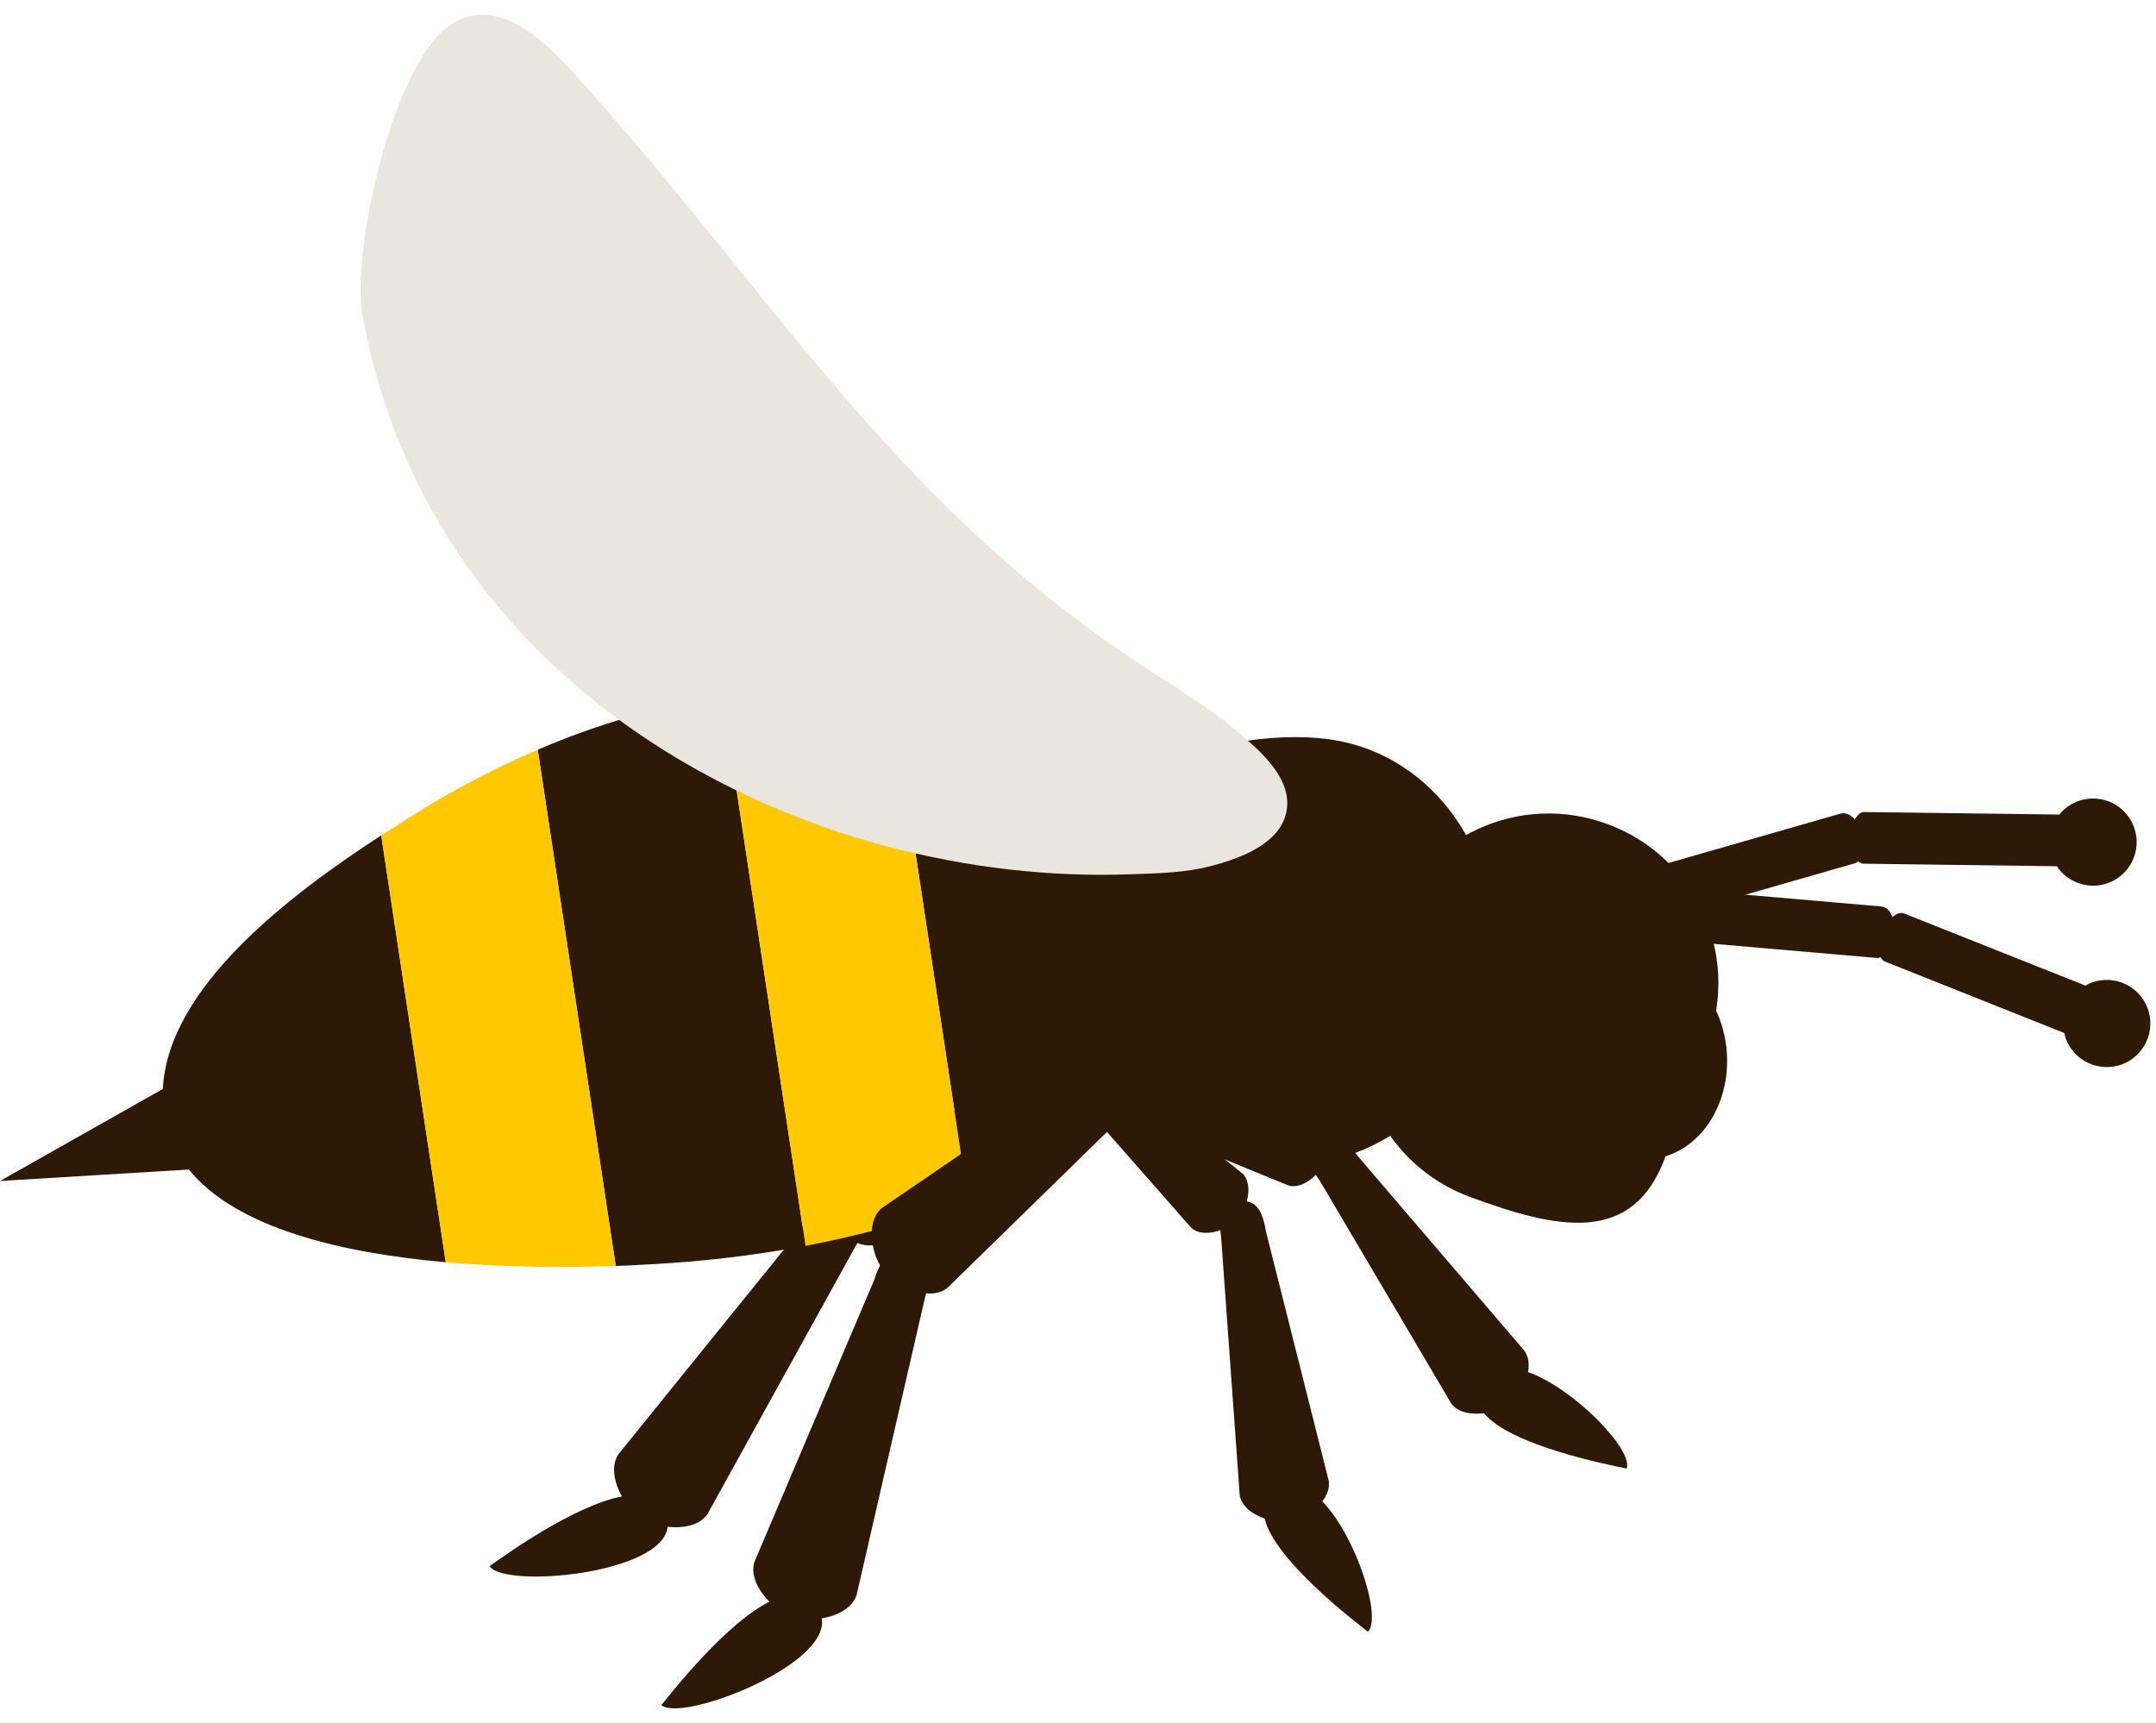 <?xml version="1.0" encoding="UTF-8"?><svg xmlns="http://www.w3.org/2000/svg" xmlns:xlink="http://www.w3.org/1999/xlink" height="163.2" preserveAspectRatio="xMidYMid meet" version="1.0" viewBox="0.0 -1.4 204.2 163.2" width="204.2" zoomAndPan="magnify"><g><g id="change1_4"><path d="M110.258,99.421c-0.814-1.864-2.484-1.598-4.353-0.79l-26.507,8.785 c-1.633,0.701-2.12,3.306-1.671,5.203c-0.316,0.334-0.606,0.718-0.897,1.142l-18.25,22.568 c-0.74,1.087-0.423,2.67,0.324,4.011c-4.48,0.843-10.961,5.48-12.539,6.604 c1.365,2.11,16.387,0.788,16.87-3.732c1.497,0.163,3.056-0.132,3.774-1.207l14.041-25.401 c0.068-0.085,0.103-0.167,0.169-0.262c0.699,0.262,1.421,0.322,2.062,0.043l24.575-13.265 C109.724,102.323,111.058,101.287,110.258,99.421z" fill="#2D1905"/></g><g id="change1_5"><path d="M99.482,99.713l13.323,15.156c0.646,0.633,1.784,0.615,2.774,0.246 c0.027,0.256,0.055,0.489,0.083,0.757l1.756,24.352c0.159,1.025,1.185,1.813,2.362,2.215 c0.914,3.889,8.383,9.619,9.776,10.709c1.344-1.252-1.065-8.982-4.314-12.343c0.466-0.598,0.708-1.277,0.605-1.953 l-5.958-23.663c-0.23-1.446-0.672-2.603-1.802-2.805c0.263-0.979,0.216-2.031-0.399-2.628l-15.771-12.609 c-1.044-1.013-2.118-1.611-3.135-0.559C97.774,97.647,98.428,98.695,99.482,99.713z" fill="#2D1905"/></g><g id="change1_6"><path d="M154.755,82.427l23.427,2.031c0.493,0.043,0.869,0.449,1.054,1.014 c0.346-0.324,0.757-0.481,1.093-0.355l17.18,6.833c0.188-0.103,0.374-0.209,0.59-0.283 c2.144-0.785,4.518,0.303,5.313,2.446c0.792,2.138-0.32,4.52-2.438,5.302c-2.149,0.783-4.539-0.309-5.321-2.454 c-0.056-0.173-0.095-0.338-0.132-0.515l-17.012-6.779c-0.177-0.074-0.289-0.227-0.402-0.405 c-0.11,0.05-0.232,0.089-0.355,0.072l-23.414-2.027c-0.739-0.061-1.262-0.907-1.177-1.895l0.103-1.316 C153.356,83.102,154.02,82.355,154.755,82.427z" fill="#2D1905"/></g><g id="change1_7"><path d="M119.249,108.592c-10-1.881-24.715-13.882-22.642-24.882 c2.073-11.004,20.138-16.823,30.13-14.946c10.007,1.885,16.441,12.322,14.359,23.321 C139.033,103.081,129.237,110.473,119.249,108.592z" fill="#2D1905"/></g><g id="change1_8"><path d="M139.209,111.964c-8.309-3.073-12.568-12.312-9.495-20.636l1.914-5.182 c3.071-8.322,12.316-12.582,20.635-9.485l0,0c8.318,3.073,12.568,12.298,9.485,20.615l-4.044,10.966 C154.635,116.557,147.53,115.043,139.209,111.964L139.209,111.964z" fill="#2D1905"/></g><g id="change1_9"><path d="M147.557,99.475c-0.448-5.274,2.765-9.879,7.182-10.238c4.406-0.363,8.354,3.609,8.802,8.903 c0.431,5.29-2.771,9.86-7.187,10.243C151.947,108.751,148.005,104.766,147.557,99.475z" fill="#2D1905"/></g><g id="change1_10"><path d="M151.741,82.145l22.586-6.486c0.476-0.128,0.981,0.124,1.353,0.565 c0.216-0.412,0.542-0.726,0.897-0.711l18.477,0.237c0.14-0.181,0.289-0.352,0.456-0.493 c1.728-1.501,4.323-1.338,5.836,0.386c1.502,1.722,1.326,4.321-0.385,5.826c-1.714,1.505-4.331,1.312-5.826-0.384 c-0.13-0.138-0.223-0.297-0.316-0.437L176.52,80.406c-0.196,0-0.375-0.095-0.522-0.235 c-0.093,0.086-0.196,0.165-0.328,0.2l-22.566,6.477c-0.73,0.202-1.522-0.402-1.782-1.346l-0.385-1.27 C150.667,83.281,151.023,82.347,151.741,82.145z" fill="#2D1905"/></g><g><g id="change1_1"><path d="M42.218,118.155L36.105,77.725c-8.441,5.49-20.213,14.296-20.681,24.018L0,110.46 l17.888-1.087C22.38,114.923,32.304,117.28,42.218,118.155z" fill="#2D1905"/></g><g id="change1_2"><path d="M50.931,69.612l7.387,48.898c2.716-0.115,5.106-0.252,6.88-0.408 c3.313-0.276,7.115-0.755,11.093-1.499l-7.863-51.983C62.397,65.464,56.532,67.203,50.931,69.612z" fill="#2D1905"/></g><g id="change1_3"><path d="M109.987,86.428c-1.961-13.166-13.652-19.837-25.507-21.79l7.186,47.559 C102.975,107.544,111.956,99.631,109.987,86.428z" fill="#2D1905"/></g><g id="change2_1"><path d="M77.681,64.019c-3.118-0.06-6.208,0.179-9.252,0.602l7.863,51.983 c5.088-0.963,10.446-2.372,15.375-4.407l-7.186-47.559C82.191,64.265,79.914,64.056,77.681,64.019z" fill="#FFC801"/></g><g id="change2_2"><path d="M39.709,75.434c-1.081,0.679-2.297,1.452-3.603,2.291l6.113,40.43 c5.745,0.501,11.44,0.509,16.1,0.355l-7.387-48.898C47.058,71.264,43.304,73.215,39.709,75.434z" fill="#FFC801"/></g></g><g id="change1_11"><path d="M110.985,96.839c-1.277-1.565-2.829-0.85-4.378,0.423l-23.081,15.754 c-1.382,1.116-1.13,3.766-0.177,5.441c-0.208,0.419-0.392,0.872-0.551,1.373l-11.345,26.713 c-0.39,1.235,0.338,2.689,1.419,3.762c-4.071,2.048-9.018,8.286-10.231,9.798 c1.895,1.658,15.974-3.745,15.19-8.215c1.493-0.248,2.894-0.984,3.296-2.204l6.508-28.297 c0.029-0.085,0.056-0.181,0.085-0.278c0.755,0.051,1.476-0.089,2.006-0.518l19.973-19.524 C111.264,99.775,112.274,98.402,110.985,96.839z" fill="#2D1905"/></g><g id="change3_1"><path d="M120.033,78.263c-1.502,1.227-3.836,2.048-6.294,2.592 c-2.399,0.466-4.853,0.479-6.6,0.551C76.617,82.563,40.875,64.638,34.331,28.448 c-1.073-5.934,2.894-24.3,8.61-27.666c3.743-2.196,7.533,0.557,10.941,4.23 c20.084,22.081,31.017,42.261,57.198,58.489c1.578,1.138,4.257,2.648,6.507,4.762 c2.287,1.827,4.275,4.024,4.332,6.269C121.957,76.05,121.254,77.288,120.033,78.263z" fill="#EAE6DD"/></g><g id="change1_12"><path d="M103.347,103.234l18.674,7.645c0.851,0.268,1.867-0.247,2.606-1.002 c0.122,0.209,0.262,0.39,0.411,0.615l12.407,21.031c0.59,0.85,1.86,1.093,3.101,0.934 c2.568,3.081,11.793,4.883,13.521,5.24c0.65-1.733-4.941-7.573-9.35-9.144c0.142-0.736,0.057-1.454-0.334-2.015 l-15.872-18.538c-0.851-1.182-1.755-2.011-2.866-1.708c-0.197-1-0.71-1.899-1.521-2.176l-19.74-4.261 c-1.39-0.433-2.613-0.501-3.052,0.897C100.901,102.16,101.948,102.799,103.347,103.234z" fill="#2D1905"/></g></g></svg>